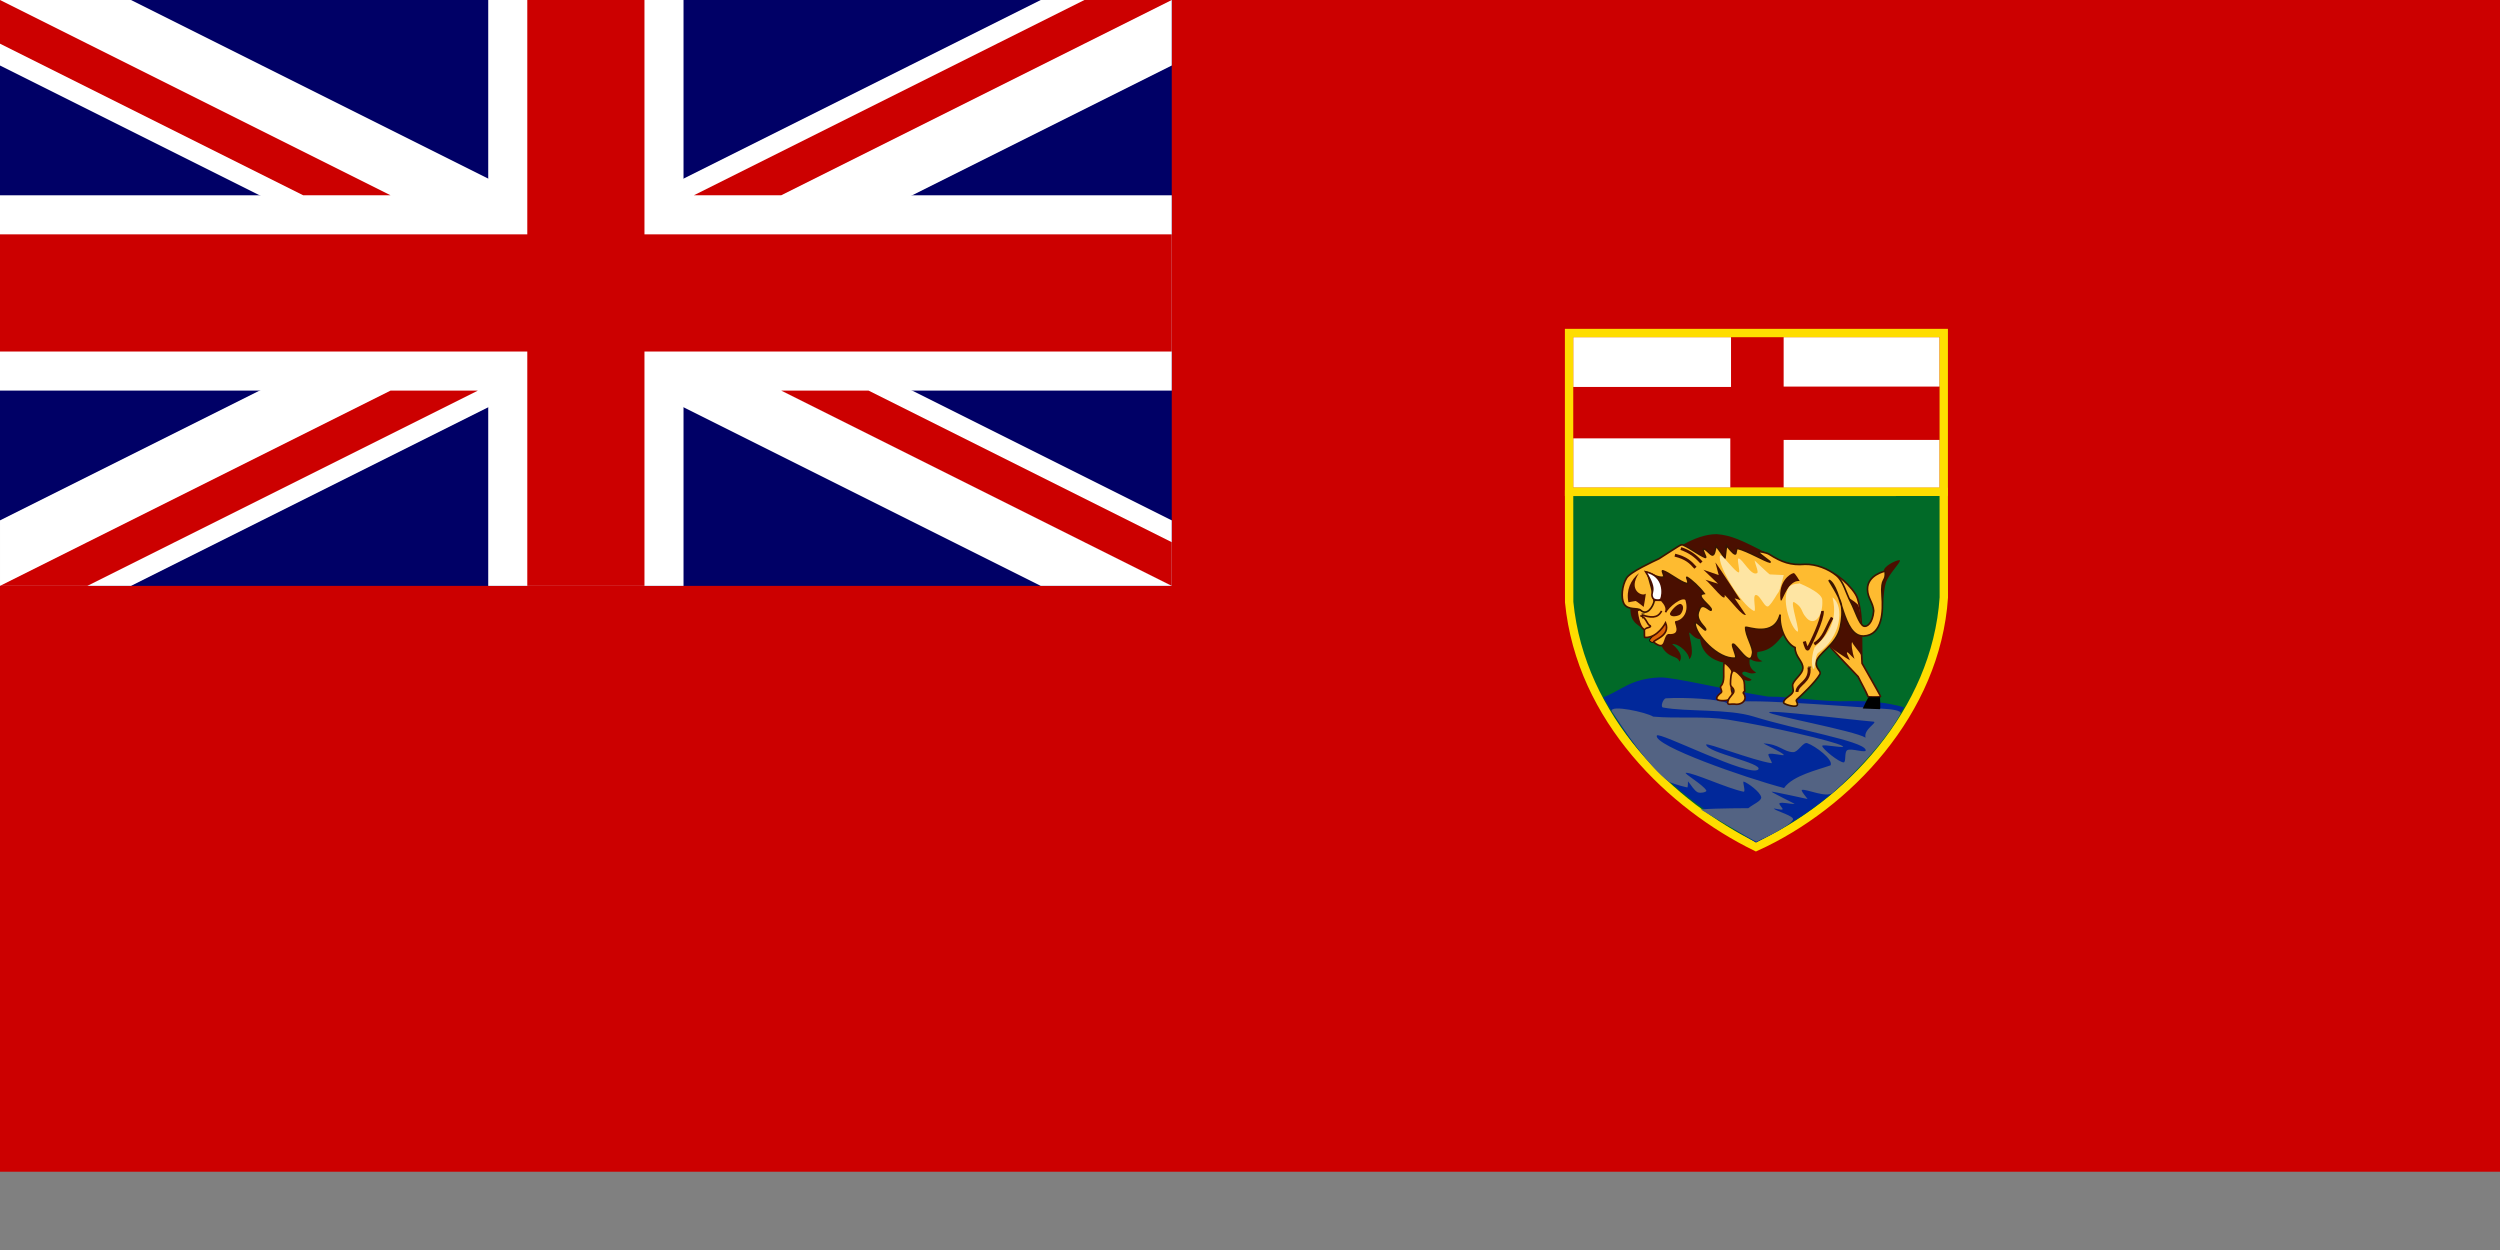 <?xml version="1.0" encoding="UTF-8"?>
<svg width="280mm" height="140mm" xmlns="http://www.w3.org/2000/svg">
<rect width="100%" height="100%" fill="#808080" stroke="none"/>
<rect width="280mm" height="496" fill="#c00" fill-rule="evenodd" stroke-width="1pt"/>
<path d="m664.21 208.22 158.59-0.02 0.03 44.72c-3.23 48.49-40.83 87.99-79.51 105.57-35.33-17.24-74.22-53.98-79.08-103.6l-0.03-46.67z" fill="#016a28" fill-rule="evenodd" stroke="#fedd00" stroke-width="3.543"/>
<path d="m796.94 259.17c0.12 0.74 0.1-8.72 1.41-12.64 1.13-3.39 6.06-8.24 5.9-9.28-0.12-0.74-6.01 1.73-6.74 3.94-1.7 5.09-0.73 16.94-0.57 17.98z" fill="#4a0f00" fill-rule="evenodd"/>
<path d="m774.74 273.78c0 0.28 11.81 12.65 11.81 12.65 1.5 3.09 3.11 5.73 4.23 8.49 0.44 0.14 5.32 0.22 5.32-0.06s-7.87-14.05-7.87-14.05c-0.65-9.18 0.66-19.23-1.96-27.54-1.4-4.43-10.71-12.54-11.94-10.35-2.61 4.65 0.6 20.74 0.41 30.86z" fill="#febb30" fill-rule="evenodd" stroke="#4a0f00" stroke-width=".709"/>
<g transform="matrix(.496 0 0 .496 0 -1.5259e-5)">
<g transform="scale(16.667)" stroke-width="1pt">
<rect width="60" height="30" fill="#006"/>
<path d="m0 0v3.354l53.292 26.646h6.708v-3.354l-53.292-26.646h-6.708zm60 0v3.354l-53.292 26.646h-6.708v-3.354l53.292-26.646h6.708z" fill="#fff"/>
<path d="m25 0v30h10v-30h-10zm-25 10v10h60v-10h-60z" fill="#fff"/>
<path d="m0 12v6h60v-6h-60zm27-12v30h6v-30h-6z" fill="#c00"/>
<path d="m0 30 20-10h4.472l-20 10h-4.472zm0-30 20 10h-4.472l-15.528-7.764v-2.236zm35.528 10 20-10h4.472l-20 10h-4.472zm24.472 20-20-10h4.472l15.528 7.764v2.236z" fill="#c00"/>
</g>
</g>
<rect x="755.03" y="142.72" width="66.016" height="20.921" fill="#fff" fill-rule="evenodd" stroke-width="1pt"/>
<rect x="665.95" y="142.72" width="66.805" height="21.077" fill="#fff" fill-rule="evenodd" stroke-width="1pt"/>
<rect x="665.96" y="185.56" width="66.493" height="20.843" fill="#fff" fill-rule="evenodd" stroke-width="1pt"/>
<rect x="755.03" y="186.22" width="66.033" height="20.218" fill="#fff" fill-rule="evenodd" stroke-width="1pt"/>
<rect x="664.2" y="140.97" width="158.6" height="67.191" fill="none" stroke="#fedd00" stroke-width="3.537"/>
<path d="m702.45 286.76c5.75-0.27 28.2 5.31 45.96 8.12 10.48-0.07 23.27 2.38 34.35 1.92 8.06-0.14 15.78 0.45 23.28 2.62-18.21 28.08-33.34 42.01-62.72 57.26-42.56-24.98-53.55-42.61-64.61-61.5 7.74-2.98 11.35-7.83 23.74-8.42z" fill="#01289a" fill-rule="evenodd"/>
<path d="m748.88 301.54c0.49-1.15 32.62 2.94 44.18 3.94 2 0.27-4.35 3.26-3.36 6.78-4.56-2.92-41.28-9.61-40.82-10.72zm-47.53 9.82c-1.56 4.21 37.07 17.81 53.86 22.22 3.59-5.29 14.57-7.77 19.69-9.61 1.26-2.43-6.39-8.15-9.86-9.38-1.82-0.63-3.84 3.85-6 3.8-4.07-0.09-5.76-3.39-12.45-3.69-0.59-0.03 8 3.8 8.48 4.83 0.3 0.65-5.31-1.03-6.4-0.31-0.68 0.45 2.16 3.99 1.09 3.83-7.74-1.18-27.51-8.89-27.53-7.85 0.2 3.39 24.21 7.86 22.07 10.5-3.31 3.68-42.28-16.25-42.95-14.34zm36.68 23.77c-6.99-1.45-20.71-7.89-24.28-8.01-1.68-0.06 7.27 5.04 8.53 7.49 0.38 0.74-2.66 1.26-3.62 0.77-1.62-0.8-2.76-3.1-4.13-4.64 0 0 0 2.58-0.26 2.58s-4.65-1.04-7.75-2.33c-8.87-6.63-18.87-21.82-24.28-29.96-0.7-2.89 14.75 0.51 17.56 2.32 10.54 0.94 21.35-0.35 31.78 1.29 16.35 2.58 44.7 9.02 48.3 11.11 2.32 1.41-8.56-0.97-8.52 0 0.05 1.27 7.04 6.92 9.04 6.98 1.18 0.03 0.21-4.39 1.55-5.17 1.76-1.03 8.66 1.66 7.75-0.26-1.52-3.73-28.92-8.28-47.27-13.95-10.99-3.44-28.56-1.95-38.49-3.87-1.17-0.23 0.06-3.8 1.29-3.88 7.81-0.52 23.4 0.36 25.83 2.07 6.61-2.31 43.84 0.94 65.61 2.32 2.69 0.17 8.89 0.51 7.75 2.33-7.13 12.56-19.94 25.58-28.67 33.32-2.81 2.16-10.66-1.61-12.92-1.29-0.76 0.11 1.55 2.84 2.33 3.88 0 0-15.24-3.36-15.24-3.1 0 0.25 9.81 5.16 9.81 5.16-1.89 0.17-5.48-0.94-6.45-0.25-0.5 0.34 1.63 2.23 1.29 2.58-0.43 0.43-4.03-0.67-3.62-0.26 1.05 1.05 8.88 3.11 8.01 4.65-1.71 3.02-12.83 8.09-15.5 9.3-2.04-0.84-23.77-13.69-23.51-13.69 7.23-0.52 20.15-0.52 20.15-0.52 1.81-1.55 5.7-3.08 5.43-4.65-0.38-2.17-5.62-6.05-7.37-6.59-0.75-0.23 1.02 4.5-0.13 4.27z" fill="#536383" fill-rule="evenodd"/>
<path d="m690.17 257.82c0 5.64 3.06 6.38 4.47 7.82 2.89 2.95 6.66 4.45 8.78 8 2.98 5.32 6.7 3.62 7.49 6.46 1.16-1.53 0.97-4.09-3.1-7.49 3.23-0.18 7.39 4.27 7.23 6.46 2.37-1.95 0.39-7.89 0-11.11-0.14-1.06 2.06 2.65 4.65 2.59 0.59 5.89 5.13 9.02 10.34 10.07 2.65 4.26 9.49 9.01 11.36 7.23 0.65-0.43-4.74-1.79-3.76-3.21 1.25-1.18 2.94 1.37 5.76 0.06-3.2-2-2.84-3.78-2.77-6.15 1.13 1.7 4.8 1.78 5.42 1.29-1.87-0.51-2.61-2.15-2.06-3.87 5.42-0.49 7.93-3.55 11.1-7.49 1.84 0.26 18.04 3.03 18.98 4.46 0.51 1.37 8.25 6.11 9.04 6.57-0.29-0.91-1.63-3.03-1.23-3.34 0.38-0.3 1.55 1.41 3.16 2.72-1.03-2.82-1.5-6.89-0.97-7.05 0.39 1.23 2.66 3.47 3.81 5.56 0-4.27 0.47-16.84-1.21-21.12-0.74-2.38-27.87-16.69-42.43-23.97-5.94-2.97-11.39-5.83-17.56-6.2-4.75-0.02-9.7 1.97-13.69 4.14-6.17 3.34-12.21 7.19-17.83 11.36-2.04 1.52-4.78 3.34-5.43 5.62-0.9 3.15-1.25 7.39 0.45 10.59z" fill="#4a0f00" fill-rule="evenodd"/>
<path d="m698.5 271.53c-1.24-1.28 3.87-3.34 6.6-8.74 4.39 5.21-4.5 10.65-6.6 8.74z" fill="#dc6207" fill-rule="evenodd" stroke="#000" stroke-width=".354"/>
<path d="m692.97 258.61s0.56 6.74 3.09 7.87c0 2.53 0 3.37 0.28 3.37 5.34 0.28 8.71-6.18 8.71-6.18 2.25 5.52-5.27 7.17-5.05 8.15 5.49 4.36 4.12-2.06 6.18-3.09 6.74 0.56 2.38-5.84 3.32-5.51 2.1-0.16 6.21-3.17 4.26-9.39-1.68-2.04-7.86 3.09-8.71 5.34 1.39-2.87-2.53-5.34-1.68-5.34 1.97 0.85-2.53-0.28-3.37 0.57-2.35 1.4-4.69 2.8-7.03 4.21z" fill="#febb30" fill-rule="evenodd" stroke="#4a0f00" stroke-width=".709"/>
<path d="m711.75 230.59c-0.54 0.03-8.29 5.22-9.47 5.91-2.49 1.2-12.36 5.66-13.8 8.29-1.86 3.09-2.39 8.22-1.06 10.78 1.73 2.94 5.7 1.52 7.1 2.76 2.79 2.59 5.26-1.79 5.66-3.68-0.13-3.12-1.9-8.88-2.9-12.36 1.96 0.67 4.86 2.56 6.97 1.97 0.61-0.06-1-2.8-0.39-2.63 2.63 0.75 7.31 4.77 10.12 5.39 1.43 0.18-0.38-2.92 0.14-2.63 1.94 1.11 5.29 4.23 7.23 6.84-4.44 0.68 3.44 5.56 3.02 6.97-0.28 0.95-3.91-4.02-5.13 0.13-2.09 4.35 3.12 7.14 2.76 8.29-0.21 0.69-4.34-4.44-4.47-2.77 0 4.68 9.72 15.44 16.97 14.73 1.28-0.06-1.83-5.66-0.92-5.92 1.28-0.36 7.37 10.64 8.28 4.08 0.62-2.42-3.07-7.79-2.89-11.18 0.96-0.29 12.06 4.42 14.59-5.39-0.52 5.78 2.68 12.4 6.31 13.94-0.04 3.94 3.49 5.85 3.29 8.81-0.15 2.34-3.23 4.26-4.21 6.57-0.42 1.02 0.41 2.41 0 3.42-0.64 1.62-3.87 2.64-3.94 4.47-0.03 0.77 4.33 1.95 5.39 1.45 1.35-0.72-0.53-2.06 0.13-2.63 1.6-1.47 8.03-7.44 9.86-10.78 0.71-1.3-1.67-2.21-1.57-4.74 0.16-4.12 8.63-7.36 10.25-15.38 0.64-3.08 1.01-6.7 0.27-9.73-0.88-3.55-5.39-10.14-5.13-9.99 5.47 3.04 5.67 24.08 14.72 23.66 8.11-0.37 8.26-10.9 7.76-16.96-0.64-8.59 1.8-5.3 1.32-10.52 0 0-7.63 1.58-7.5 7.76 0.08 3.68 2.37 5.52 2.63 9.07-0.39 5.29-2.92 6.95-4.21 6.45-1.95-0.77-3.67-6.84-5.52-10.26-2.01-3.73-2.99-8.66-6.05-11.18-3.39-2.78-8.58-4.84-13.28-4.73-6.04 0.53-9.93-0.92-15.12-4.21-1.33-0.82-4.64-1.38-4.6-0.92 0.05 0.64 5.75 4.37 4.86 4.21-2.05-0.37-9.49-4.81-13.67-5.79-0.73-0.16-0.52 2.5-1.05 2.37-1.05-0.26-2.46-2.37-3.68-3.55 0 0-0.66 5.66-0.66 5.39 0-0.26-3.68-5.26-3.68-5.26-0.49 1.27-0.61 3.61-1.45 3.82-0.96 0.23-2.99-2.91-3.95-2.5-0.73 0.39 1.53 3.73 0.79 3.55-2.49-0.86-8.54-5.5-10.12-5.39z" fill="#febb30" fill-rule="evenodd" stroke="#3a1400" stroke-width=".709"/>
<path transform="translate(0 -1.5259e-5)" d="m729.76 280.82c-0.4 4.43 0.57 7.57-1.31 9.59-0.6 0.7 0.83 2.17 0.13 2.77-1.22 0.92-4 3.52 0.92 3.41 4.68-0.1 4-2.74 3.55-4.07-0.65-2.07 0.83-5.92 0.13-8.42-0.39-1.4-3.34-4.14-3.42-3.28z" fill="#febb30" fill-rule="evenodd" stroke="#4a0f00" stroke-width=".709"/>
<path d="m737.92 287.52c0.77 1.36 0.43 3.33 0.65 5 0 0-0.65 0.52-0.65 0.79 0 0.26 0.52 0.26 0.78 1.84 0.18 1.91-2.1 3.42-4.6 2.89-0.92-0.15-2.76 0.51-2.76-0.52 0-2.24 2.71-3.7 2.63-5-0.11-1.66-1.45-1.45-1.45-3.02 0-1.95 0.22-5.17 1.19-5.53 0.91-0.34 3.36 2.07 4.21 3.55z" fill="#febb30" fill-rule="evenodd" stroke="#4a0f00" stroke-width=".709"/>
<path d="m726.13 238.1c0.84 0.84 10.68 16.01 10.68 16.01-0.85-0.28-1.69-0.56-2.53-0.84 1.59 2.34 3.18 4.68 4.78 7.03-1.6 0.56-6-5.62-9-8.44 0.66 4.03-5.43-4.3-8.15-6.46 1.78 0.56 3.56 1.13 5.34 1.69-2.06-1.97-4.12-3.94-6.18-5.9 2.16 0.75 4.31 1.5 6.47 2.25l-1.41-5.34z" fill="#4a0f00" fill-rule="evenodd"/>
<path d="m753.67 253.55c-0.85-7.31 3.93-10.68 5.62-10.96 0.55-0.08 2.53 3.37 2.53 3.37-5.81-0.56-7.71 11.28-8.15 7.59z" fill="#4a0f00" fill-rule="evenodd"/>
<path d="m693.81 242.59c-3.58 3.03-5.52 7.21-4.49 12.37 0 0 2.81-0.56 3.09-0.56s3.37 2.52 3.37 2.52 1.06-5.79 0.84-5.62c-1.4 1.41-7.75-1.43-2.81-8.71z" fill="#4a0f00" fill-rule="evenodd"/>
<path d="m708.99 235c4.87 1.22 6.65 3 8.71 5.34" fill="none" stroke="#480f00" stroke-width="1.24"/>
<path transform="translate(0 -1.5259e-5)" d="m711.52 232.2c3.84 1.31 6.27 3.18 8.71 5.9" fill="none" stroke="#4a0f00" stroke-width="1.24"/>
<path d="m771.37 258.61c0.28 3.61-4.83 13.78-5.93 15.91-0.46 0.76-0.95-0.55-1.66-2.98" fill="none" stroke="#4a0f00" stroke-width="1pt"/>
<path d="m775.59 261.42c-2.81 4.87-3.37 8.62-7.59 11.24" fill="none" stroke="#4a0f00" stroke-width="1.24"/>
<path d="m766.03 282.21v0.29" fill="none" stroke="#000" stroke-width="1pt"/>
<path d="m760.69 292.89c0-3.46 5.91-4.12 5.06-10.39" fill="none" stroke="#4a0f00" stroke-width="1.24"/>
<path d="m728.1 235.29c-1.26 3.92 8.99 20.79 14.33 23.32 1.28 0.57-0.84-6.7 0.84-6.75 1.99-0.06 3.93 6.47 5.62 4.5 1.71-1.71 3.37-5.06 3.93-5.62 0.57-0.56 2.25-7.3 2.25-7.3s-5.62-0.29-5.9-0.29-6.46-5.9-6.46-5.9c0.37 1.78 1.79 4.9 1.12 5.34-2.58 1.51-6.21-6.12-7.87-6.18-0.97-0.03 0.95 6.03 0 5.9-1.68-0.24-7.47-8.6-7.86-7.02z" fill="#fee5a3" fill-rule="evenodd"/>
<path d="m757.32 248.49c-3.55 4.79 0.44 16.26 3.09 18.55 2.67 2.83-3.37-13.68-0.84-12.08 3.65 2.2 2.75 3.87 4.78 6.18 3.46 4.58 7.56-0.28 7.02-7.31-0.27-3.41-10.93-7.42-10.68-7.3 2.81 1.12-1.43-0.27-3.37 1.96z" fill="#fee5a3" fill-rule="evenodd"/>
<path d="m703.09 253.55c0.77-1.68 1.84-9.67-6.47-11.52 5.5 8.78 1.42 8.26 3.1 11.24 0.48 0.86 3.02 1.03 3.37 0.28z" fill="#feffff" fill-rule="evenodd" stroke="#4a0f00" stroke-width=".709"/>
<path d="m695.5 260.02v-0.29" fill="none" stroke="#000" stroke-width="1pt"/>
<path d="m703.37 258.61c-1.69 3.37-4.78 2.81-8.43 1.69" fill="none" stroke="#4a0f00" stroke-width=".709"/>
<path d="m695.22 261.14h0.28" fill="none" stroke="#000" stroke-width="1pt"/>
<path d="m696.62 266.48c-0.56-0.8 2.53-0.75 1.97-1.55-1.69-0.79-1.41-3.28-4.21-4.35" fill="none" stroke="#4a0f00" stroke-width=".709"/>
<path d="m791.02 295.14h4.8s0.28 5.06 0 5.06-7.31-0.28-7.31-0.28 2.23-4.78 2.51-4.78z" fill-rule="evenodd"/>
<path d="m775.72 252.88c5.26 3.74 3.52 17.14-6.08 23.5-1.36 1.02-1.28 7.01-1.87 6.78-0.78-0.26-1.39-4.37 0.35-9.12 4.57-4.37 10.24-10.16 7.6-21.16z" fill="#fee5a3" fill-rule="evenodd"/>
<path d="m706.92 259.98c-0.3-0.82 3.32-4.86 4.62-4.28 1.82 0.88 0.51 3.75-0.33 4.45-0.76 0.62-3.92 1.35-4.29-0.17z" fill="#490f00" fill-rule="evenodd"/>
</svg>

